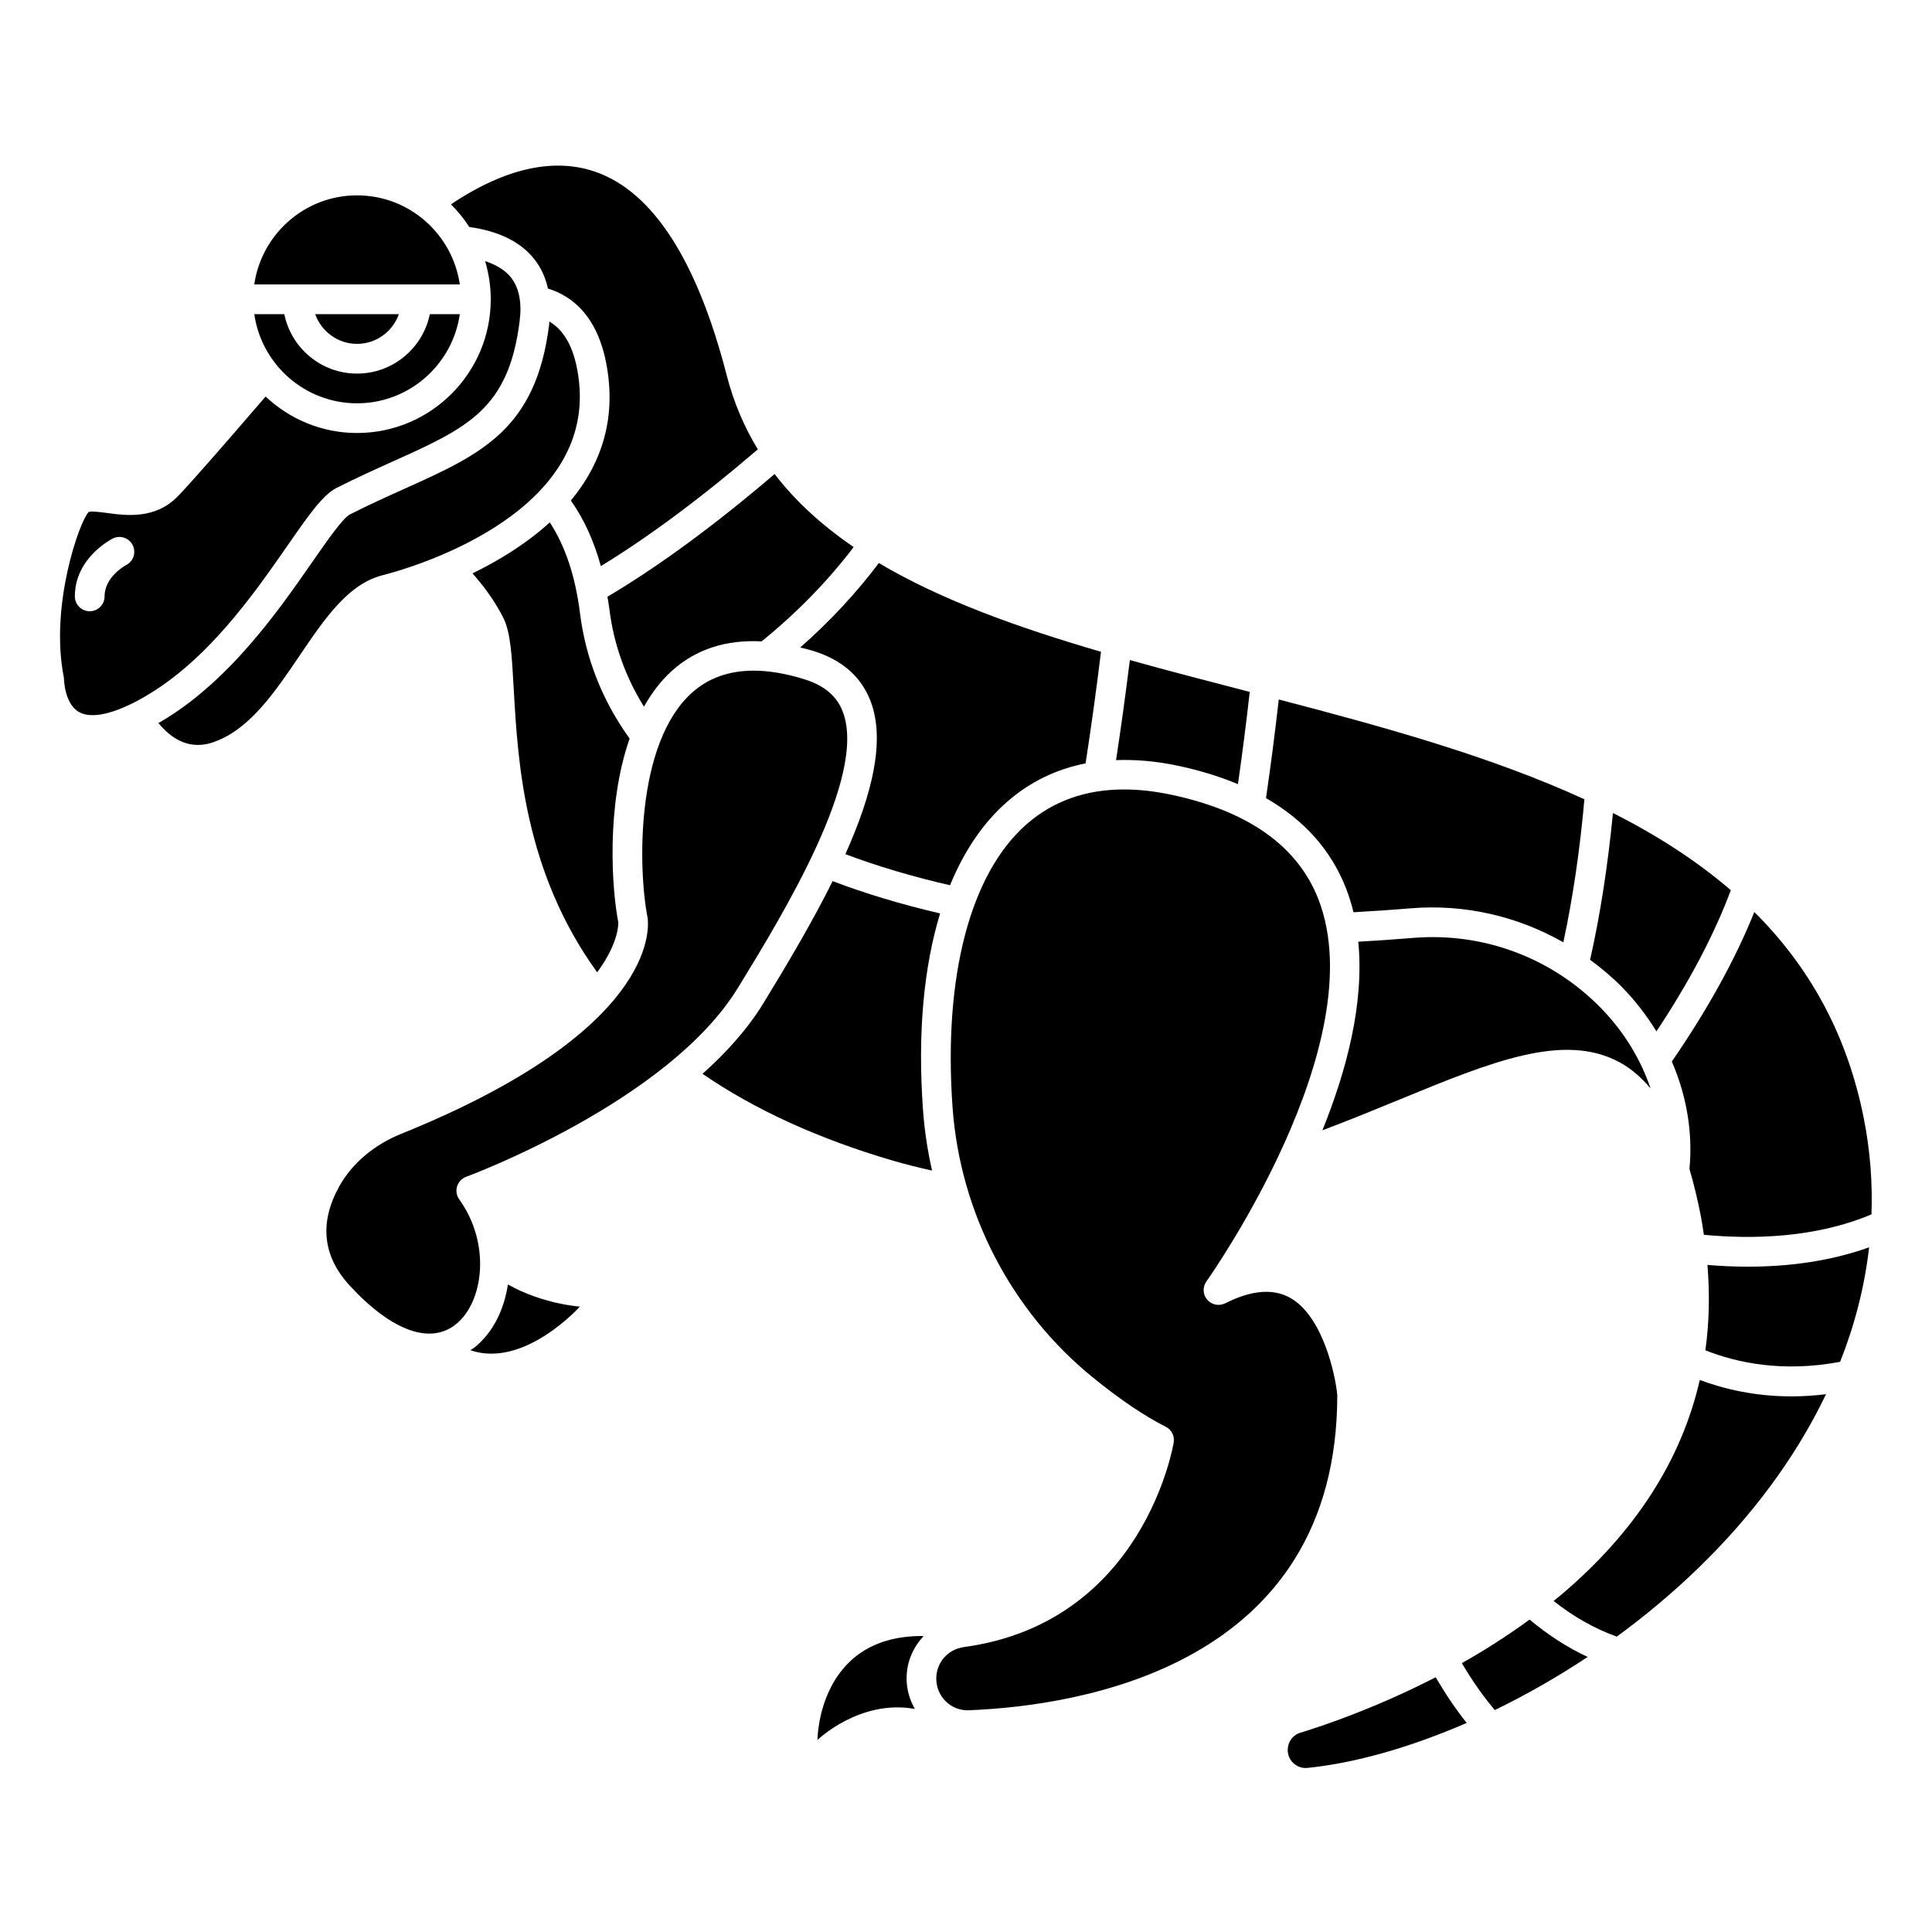 <?xml version="1.0" encoding="UTF-8"?>
<!-- Uploaded to: ICON Repo, www.iconrepo.com, Generator: ICON Repo Mixer Tools -->
<svg fill="#000000" width="800px" height="800px" version="1.1" viewBox="144 144 512 512" xmlns="http://www.w3.org/2000/svg">
 <g>
  <path d="m297.7 306.47c-1.219-9.762-3.922-17.805-8.004-24.031-6.301 5.742-13.648 10.188-20.488 13.508 3.508 3.965 6.266 7.941 8.219 11.875 1.883 3.785 2.227 10.012 2.711 18.637 1.094 19.469 2.758 48.426 22.117 75.219 5.906-8 5.606-13.156 5.598-13.27-1.66-8.43-3.336-30.594 3.004-48.672-7.203-10.008-11.645-21.18-13.156-33.266z"/>
  <path d="m285.57 212.64c1.781 2.246 2.988 4.867 3.641 7.824 6.875 2.125 14.324 8.129 16.051 23.805 1.465 13.305-2.984 23.957-9.988 32.383 3.469 4.856 6.117 10.68 7.957 17.375 12.754-7.789 26.715-18.176 41.602-30.945-3.57-5.879-6.363-12.332-8.215-19.508-7.856-30.516-19.555-48.691-34.766-54.023-13.523-4.738-27.723 1.445-38.344 8.598 1.836 1.816 3.457 3.832 4.863 6.008 7.781 1.078 13.578 3.914 17.199 8.484z"/>
  <path d="m238.62 250.88c13.852 0 25.316-10.285 27.238-23.617h-7.953c-1.832 8.969-9.777 15.742-19.281 15.742s-17.453-6.773-19.281-15.742h-7.957c1.918 13.332 13.383 23.617 27.234 23.617z"/>
  <path d="m238.62 235.13c5.125 0 9.453-3.301 11.082-7.871h-22.164c1.629 4.574 5.957 7.871 11.082 7.871z"/>
  <path d="m238.62 195.77c-13.852 0-25.316 10.285-27.238 23.617h54.473c-1.918-13.328-13.383-23.617-27.234-23.617z"/>
  <path d="m514.94 435.37c24.281-9.98 43.457-17.863 58.25-9.863 3.055 1.652 5.766 4.012 8.23 6.957-2.609-7.731-7.027-15.035-13.141-21.301-13.047-13.371-31.223-20.156-49.871-18.602-4.848 0.406-9.68 0.723-14.453 1 1.617 16.312-3.098 34.168-9.508 49.977 7.152-2.68 13.906-5.457 20.492-8.168z"/>
  <path d="m305.5 305.49c1.152 9.234 4.246 17.875 9.152 25.789 2.027-3.582 4.461-6.863 7.484-9.574 6.363-5.691 14.324-8.223 23.695-7.731 9.457-7.664 17.609-16.066 24.398-25-8.184-5.582-15.27-11.945-20.949-19.352-15.863 13.555-30.73 24.469-44.297 32.516 0.184 1.102 0.371 2.203 0.516 3.352z"/>
  <path d="m500.72 379.45c0.801 2.055 1.449 4.16 1.969 6.305 4.969-0.281 10.004-0.613 15.062-1.035 14.348-1.199 28.383 2.078 40.551 9.012 2.5-11.656 4.375-24.359 5.582-37.91-24.59-11.289-52.777-19.09-81-26.453-1.008 8.902-2.133 17.664-3.383 26.145 10.145 5.828 17.281 13.809 21.219 23.938z"/>
  <path d="m356.07 315.59c1.199 0.309 2.387 0.578 3.621 0.969 7.566 2.379 12.633 6.879 15.07 13.383 3.926 10.469 0.25 24.852-6.727 40.418 8.48 3.199 17.777 5.961 27.734 8.238 3.746-9.137 8.828-16.613 15.176-22.156 6.008-5.242 12.949-8.602 20.746-10.141 1.492-9.633 2.859-19.539 4.086-29.57-21.938-6.402-42.258-13.66-58.875-23.52-5.953 7.914-12.914 15.41-20.832 22.379z"/>
  <path d="m455.91 346.88c5.922 1.246 11.301 2.898 16.156 4.93 1.145-7.961 2.195-16.125 3.125-24.445-0.465-0.121-0.934-0.238-1.398-0.363-10.277-2.664-20.461-5.305-30.371-8.078-1.109 8.98-2.336 17.848-3.656 26.516 5.082-0.18 10.445 0.242 16.145 1.441z"/>
  <path d="m488.56 603.21c-1.977 0.605-3.301 2.434-3.301 4.547 0 1.375 0.559 2.633 1.566 3.547 1.023 0.918 2.332 1.367 3.715 1.207 12.488-1.277 27.074-5.371 42.152-11.918-2.894-3.609-5.633-7.691-8.227-12.105-15.168 7.812-28.77 12.527-35.906 14.723z"/>
  <path d="m594.46 509.71c-4.887 21.324-17.18 40.422-36.879 57.055-0.613 0.516-1.238 1-1.863 1.504 5.269 4.18 10.875 7.344 16.742 9.453 15.105-11.039 29.305-24.449 40.844-40.07 5.031-6.809 10.188-14.934 14.617-24.176-3.148 0.383-6.188 0.578-9.074 0.578-9.777 0.008-17.988-1.961-24.387-4.344z"/>
  <path d="m531.4 584.75c2.746 4.644 5.668 8.801 8.734 12.43 8.223-3.984 16.496-8.688 24.613-14.078-5.391-2.488-10.523-5.836-15.395-9.902-5.934 4.348-11.996 8.191-17.953 11.551z"/>
  <path d="m582.97 417.33c8.734-13.152 15.336-25.703 19.719-37.414-9.219-7.938-19.762-14.652-31.242-20.469-1.348 13.902-3.356 26.984-6.059 38.902 2.992 2.219 5.879 4.606 8.531 7.316 3.512 3.609 6.516 7.531 9.051 11.664z"/>
  <path d="m637.93 440.38c-4.543-22.875-14.836-40.574-29.016-54.691-5 12.488-12.352 25.785-21.859 39.629 3.906 9.055 5.59 18.781 4.672 28.473 1.125 3.859 2.156 8.02 3.047 12.672 0.309 1.602 0.527 3.18 0.762 4.766 12.613 1.211 29.438 0.934 44.426-5.414 0.281-8.125-0.273-16.598-2.031-25.434z"/>
  <path d="m596.49 479.22c0.637 7.781 0.477 15.332-0.547 22.625 8.297 3.301 20.5 5.922 35.711 3.051 3.656-9.23 6.434-19.391 7.68-30.348-10.73 3.852-22 5.133-32.086 5.133-3.797 0.004-7.394-0.18-10.758-0.461z"/>
  <path d="m220.21 288.56c5.606-8.066 9.305-13.391 12.977-15.254 5.328-2.699 10.41-4.984 14.891-7.004 19.824-8.926 30.75-13.844 33.645-37.309 0.602-4.902-0.176-8.766-2.316-11.473-1.52-1.918-3.867-3.324-6.848-4.332 0.961 3.215 1.496 6.613 1.496 10.137 0 19.531-15.891 35.426-35.426 35.426-9.379 0-17.898-3.691-24.242-9.664-12.68 14.746-20.582 23.723-23.379 26.551-5.949 6.023-13.625 4.988-18.68 4.305-1.656-0.219-4.172-0.551-4.836-0.262-2.43 2.496-10.328 24.82-6.598 43.707 0.047 0.25 0.074 0.508 0.074 0.762 0 0.043 0.168 6.379 3.961 8.543 3.367 1.926 9.562 0.492 17.414-4.059 16.762-9.695 28.961-27.254 37.867-40.074zm-42.781 5.188c-0.133 0.07-5.715 3.051-5.715 8.297 0 2.172-1.758 3.938-3.938 3.938-2.176 0-3.938-1.762-3.938-3.938 0-10.188 9.637-15.121 10.047-15.332 1.941-0.973 4.309-0.184 5.281 1.758 0.973 1.941 0.191 4.297-1.738 5.277z"/>
  <path d="m485.83 487.9c-4.488-2.488-10.258-1.984-17.141 1.488-1.621 0.812-3.59 0.418-4.766-0.953-1.176-1.379-1.262-3.379-0.207-4.852 0.445-0.621 44.586-62.922 29.668-101.29-5.481-14.074-18.625-23.395-39.094-27.703-4.356-0.918-8.5-1.375-12.418-1.375-10.137 0-18.77 3.062-25.762 9.168-14.977 13.062-22.148 40.418-19.676 75.047 2 27.926 15.551 54.031 37.184 71.613 7.129 5.797 13.625 10.195 19.316 13.062 1.523 0.762 2.379 2.422 2.117 4.106-0.074 0.477-7.812 47.754-55.559 54.273-4.273 0.578-7.371 4.09-7.371 8.344 0 2.348 0.922 4.519 2.598 6.137 1.621 1.559 3.766 2.344 5.945 2.277 29.387-1.156 97.73-11.609 97.73-83.551-0.504-5.262-3.773-20.926-12.566-25.793z"/>
  <path d="m245.39 296.44c5.746-1.453 56.016-15.219 52.051-51.316-0.895-8.09-3.492-13.336-7.871-15.93-0.027 0.266-0.004 0.496-0.035 0.762-3.441 27.863-18.031 34.434-38.227 43.52-4.617 2.078-9.395 4.231-14.562 6.844-1.895 0.961-6.234 7.211-10.066 12.723-8.801 12.676-22.105 31.824-40.395 42.402-0.102 0.059-0.195 0.098-0.305 0.156 6.738 8.246 13.359 5.598 15.691 4.656 8.93-3.609 15.438-13.219 21.727-22.516 6.617-9.766 12.859-18.992 21.992-21.301z"/>
  <path d="m367.38 332.7c-1.562-4.176-4.852-7-10.059-8.637-4.945-1.555-9.484-2.332-13.602-2.332-6.523 0-11.984 1.949-16.328 5.832-14.934 13.363-14.344 46.539-11.777 59.621 0.449 3.188 2.148 30.051-65.316 57.301-7.238 2.926-13.07 7.891-16.434 13.988-5.305 9.629-4.344 18.469 2.856 26.27 11.086 12.008 21.363 15.707 28.176 10.141 7.309-5.977 9.211-21.363 0.809-33.023-0.719-1-0.93-2.277-0.57-3.461 0.363-1.176 1.254-2.117 2.414-2.543 0.535-0.195 53.496-19.805 72.02-50.082 11.965-19.539 34.238-55.934 27.812-73.074z"/>
  <path d="m393.14 386.07c-10.203-2.375-19.75-5.238-28.48-8.562-5.332 10.723-11.891 21.801-18.379 32.402-4.156 6.793-9.789 13.031-16.109 18.664 13.859 9.512 30.801 17.262 50.504 23.023 3.43 1.004 6.879 1.848 10.324 2.613-1.195-5.309-2.016-10.73-2.406-16.215-1.434-20.062 0.176-37.613 4.547-51.926z"/>
  <path d="m269.88 500.99c-0.387 0.316-0.812 0.551-1.215 0.836 14.277 4.898 29.004-11.566 29.004-11.566s-9.824-0.633-19.066-5.863c-1.016 6.652-3.898 12.652-8.723 16.594z"/>
  <path d="m388.3 577.56c-27.66 0-27.66 27.551-27.66 27.551s11.121-10.84 25.809-8.23c-1.383-2.434-2.191-5.16-2.191-8.055 0-4.363 1.707-8.293 4.508-11.219-0.16-0.008-0.301-0.047-0.465-0.047z"/>
 </g>
</svg>